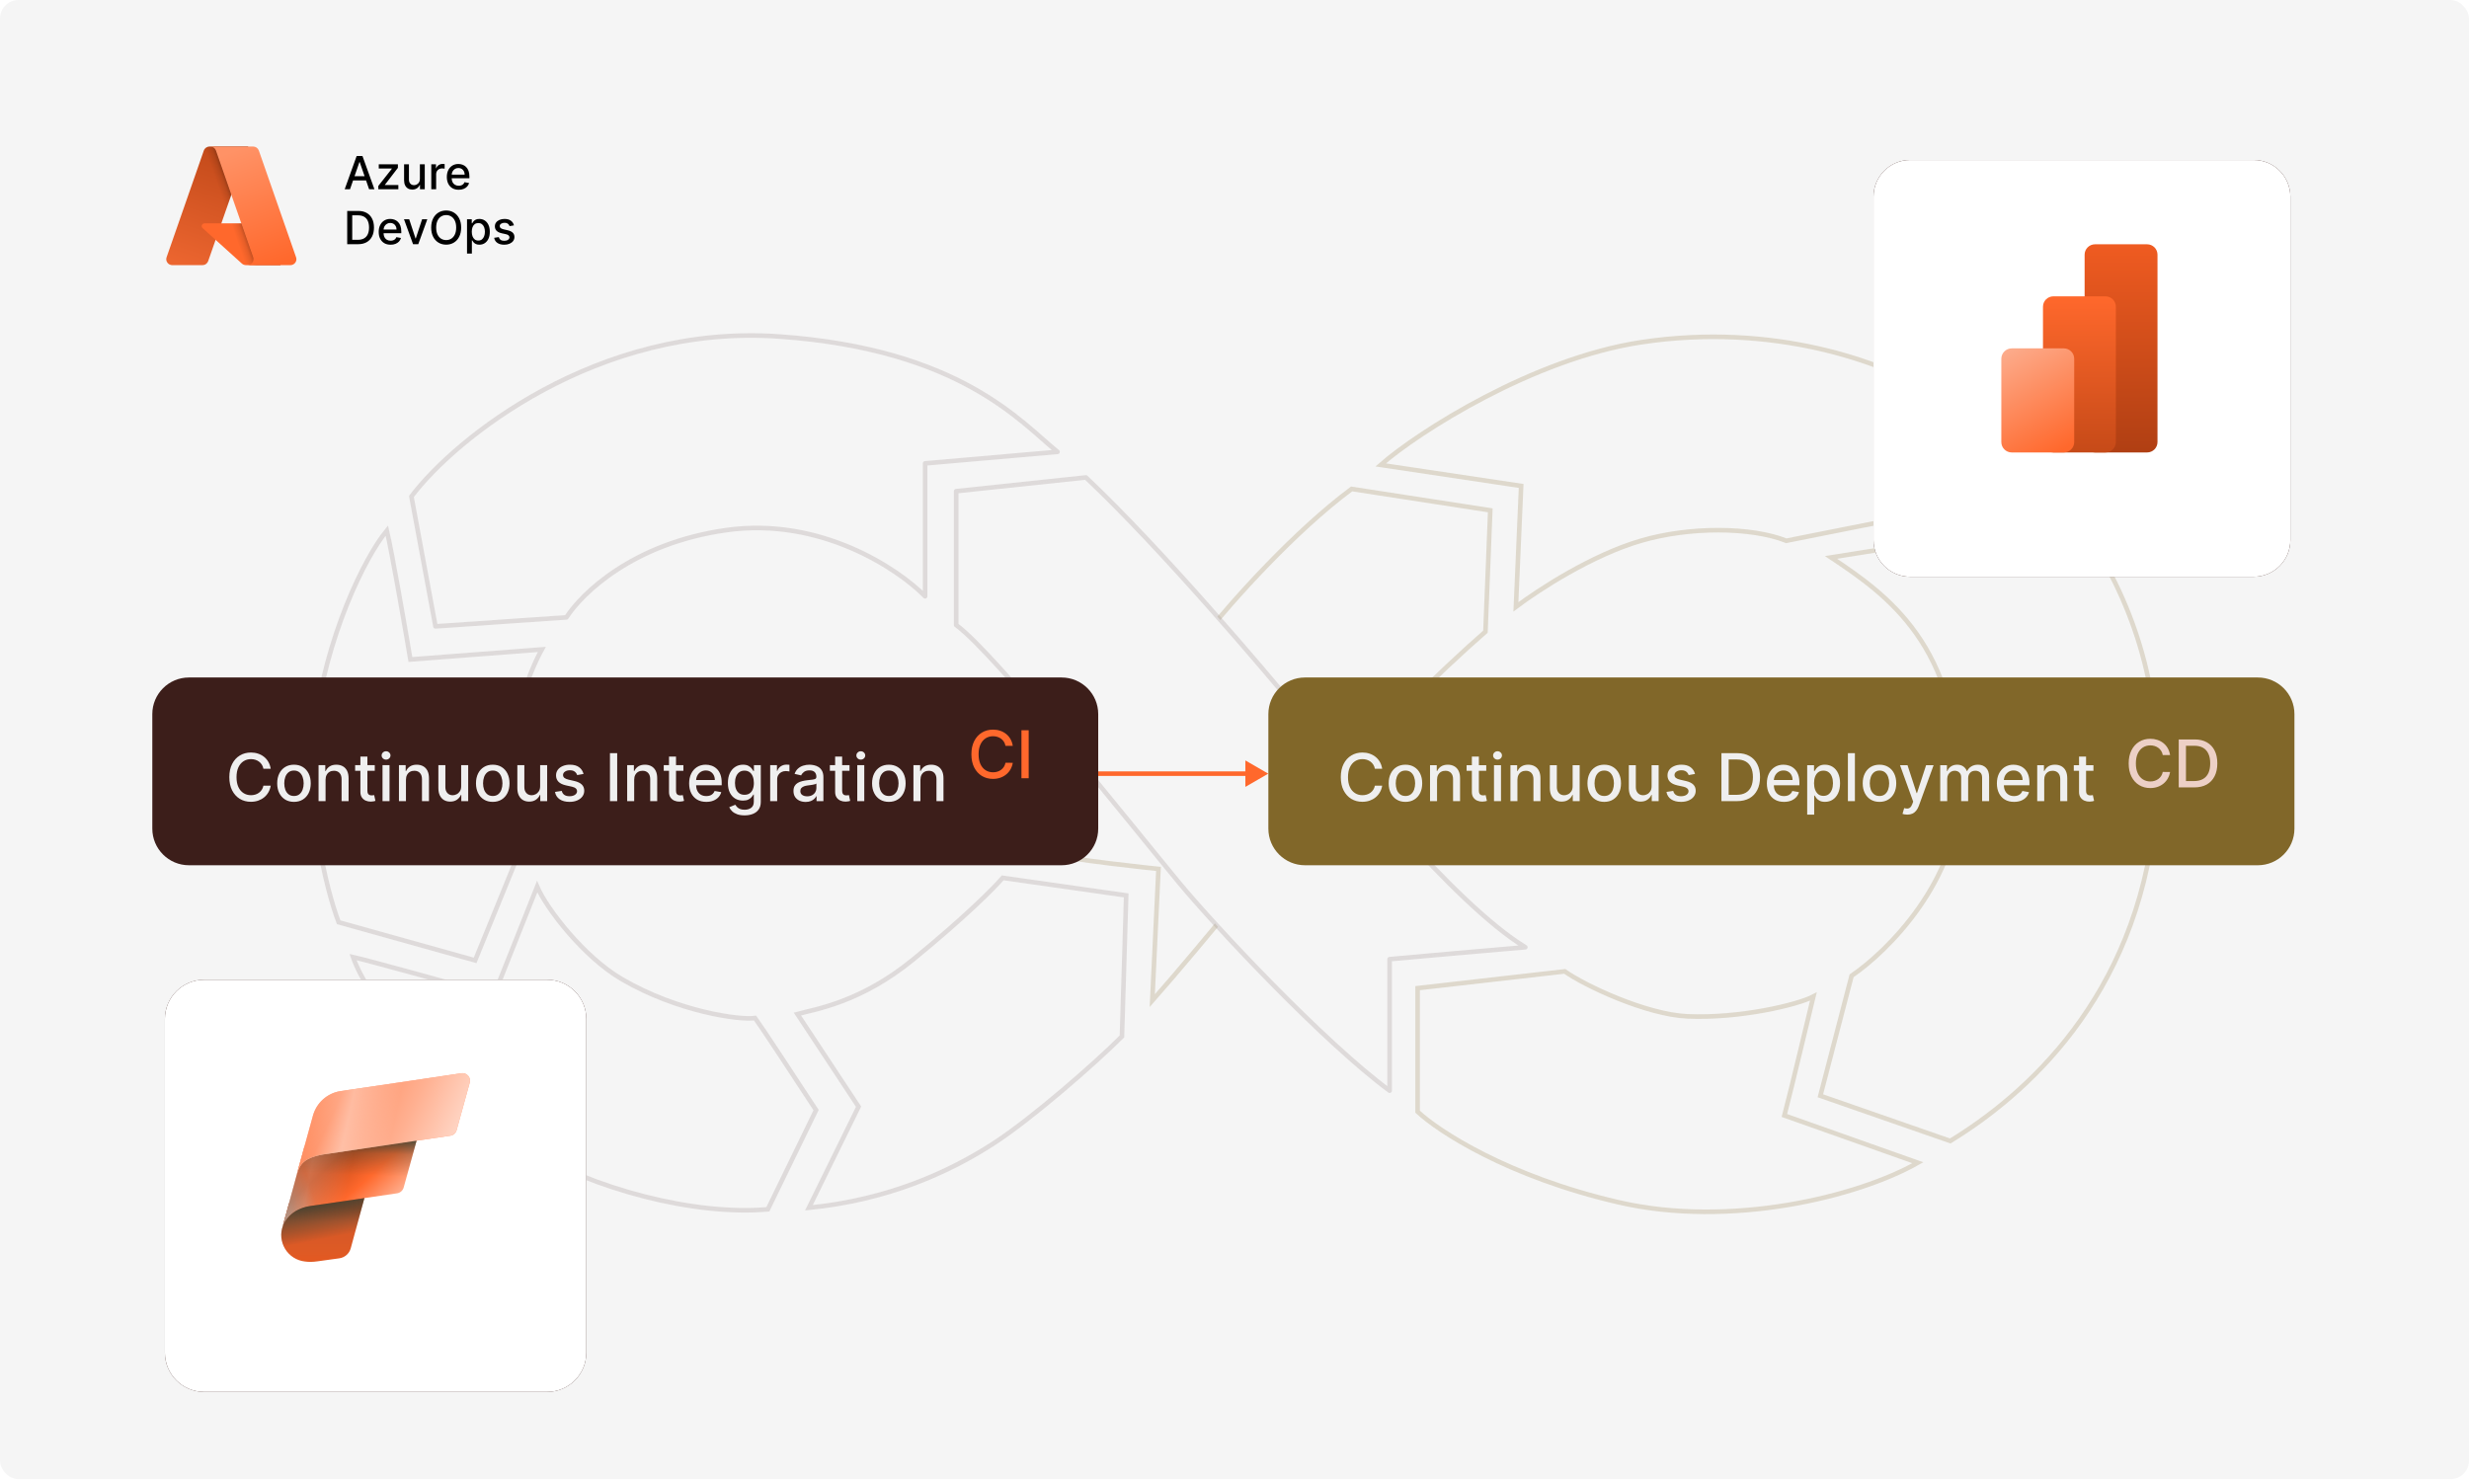 <svg width="539" height="324" viewBox="0 0 539 324" fill="none" xmlns="http://www.w3.org/2000/svg">
<rect width="539" height="323" rx="4.036" fill="#F5F5F5"/>
<g opacity="0.4">
<path d="M341.599 212.112L309.471 215.774V242.742C314.021 247.015 329.18 256.958 353.418 262.552C377.656 268.145 405.522 261.386 418.673 253.895L389.542 243.574C391.373 236.583 394.802 221.867 395.867 217.606C392.371 219.437 379.72 222.433 368.4 221.934C359.344 221.534 345.872 215.164 341.599 212.112Z" stroke="#816729" stroke-opacity="0.5"/>
<path d="M430.059 116.876L399.729 121.722C412.113 129.977 427.726 140.925 427.726 172.69C427.726 192.216 412.053 207.746 404.216 213.07L397.396 239.272L425.752 249.143C441.904 239.272 466.317 218.133 470.439 178.433C475.666 128.1 443.041 98.272 427.726 89.777L430.059 116.876Z" stroke="#816729" stroke-opacity="0.5"/>
<path d="M358.215 74.745C334.864 78.287 309.777 94.194 301.414 101.518L332.078 106.11L330.931 132.511C335.959 128.74 347.458 121.229 358.215 118.081C368.972 114.932 382.326 115.067 389.964 118.081L422.925 111.521C422.269 105.399 421.695 91.279 421.695 85.507C410.872 79.111 387.404 70.317 358.215 74.745Z" stroke="#816729" stroke-opacity="0.5"/>
<path d="M262.541 139.293C255.674 147.846 233.628 172.573 224.442 185.825C234.983 187.933 252.903 189.74 252.903 189.74L251.548 218.502C262.089 206.606 283.56 180.115 289.647 172.573C296.574 163.989 314.896 146.069 324.282 137.938L325.336 111.434L295.068 106.766C282.72 115.952 269.408 130.739 262.541 139.293Z" stroke="#816729" stroke-opacity="0.5"/>
<path d="M199.328 209.532C187.801 218.944 177.913 220.372 174.08 221.429L187.431 241.654C185.36 245.884 180.293 256.221 176.591 263.729C193.908 262.011 207.323 255.909 217.041 249.585C225.368 244.165 239.028 232.224 244.932 226.32L245.858 195.52L218.891 191.687C217.173 193.714 210.854 200.12 199.328 209.532Z" stroke="#331613" stroke-opacity="0.3"/>
<path d="M135.754 213.81C127.484 208.987 119.361 198.495 117.263 193.612L107.82 217.34C98.862 214.838 80.17 209.665 77.071 208.987C79.91 217.34 95.026 238.781 114.825 250.767C129.455 259.624 151.476 265.468 167.624 264.069L178.156 242.399C174.282 236.467 166.195 224.143 164.839 222.303C161.45 222.788 147.96 220.931 135.754 213.81Z" stroke="#331613" stroke-opacity="0.3"/>
<path d="M68.677 159.116C66.71 175.477 71.159 194.087 73.934 201.387L103.721 209.71L113.687 185.289C111.277 178.28 111.496 170.395 111.496 164.701C111.496 159.006 115.001 147.726 118.286 141.813L89.594 144.003C88.353 136.629 85.586 120.677 84.447 115.858C79.628 121.662 71.087 139.075 68.677 159.116Z" stroke="#331613" stroke-opacity="0.3"/>
<path d="M158.587 115.749C179.088 112.858 196.04 124.181 201.954 130.205V101.184L230.865 98.665C222.87 92.204 209.685 76.281 170.085 73.477C130.486 70.674 99.377 95.708 89.813 108.412L95.07 136.775L123.652 134.804C127.011 129.62 138.086 118.64 158.587 115.749Z" stroke="#331613" stroke-opacity="0.3" stroke-linecap="round" stroke-linejoin="round"/>
<path d="M257.292 192.611C265.227 202.217 289.007 227.589 303.363 238.16V209.447C309.585 208.882 324.219 207.568 332.99 206.837C317.328 197.31 292.531 166.378 283.395 155.284C276.086 146.409 253.638 119.915 237.063 104.254L208.741 107.255V136.49C217.225 142.625 247.373 180.604 257.292 192.611Z" fill="#F5F5F5" stroke="#331613" stroke-opacity="0.3" stroke-linecap="round" stroke-linejoin="round"/>
</g>
<path d="M76.411 41.325H75.248L77.862 34.063H79.128L81.741 41.325H80.578L78.525 35.382H78.468L76.411 41.325ZM76.606 38.481H80.379V39.403H76.606V38.481ZM82.591 41.325V40.598L85.542 36.85V36.8H82.687V35.878H86.864V36.651L84.027 40.353V40.403H86.963V41.325H82.591ZM91.665 39.066V35.878H92.728V41.325H91.686V40.382H91.629C91.504 40.672 91.303 40.915 91.026 41.109C90.752 41.3 90.411 41.396 90.002 41.396C89.652 41.396 89.342 41.319 89.073 41.165C88.805 41.009 88.595 40.779 88.441 40.474C88.29 40.169 88.214 39.792 88.214 39.343V35.878H89.275V39.215C89.275 39.586 89.377 39.882 89.583 40.102C89.789 40.321 90.056 40.431 90.385 40.431C90.583 40.431 90.781 40.382 90.977 40.282C91.175 40.183 91.34 40.033 91.47 39.832C91.602 39.631 91.667 39.376 91.665 39.066ZM94.153 41.325V35.878H95.178V36.743H95.235C95.334 36.45 95.509 36.22 95.76 36.052C96.013 35.882 96.299 35.797 96.618 35.797C96.684 35.797 96.762 35.799 96.852 35.804C96.944 35.809 97.016 35.814 97.068 35.822V36.836C97.025 36.824 96.95 36.811 96.841 36.797C96.732 36.78 96.624 36.772 96.515 36.772C96.264 36.772 96.041 36.825 95.845 36.931C95.651 37.035 95.497 37.181 95.384 37.367C95.27 37.552 95.213 37.762 95.213 37.999V41.325H94.153ZM100.138 41.435C99.601 41.435 99.139 41.32 98.751 41.091C98.366 40.859 98.068 40.534 97.858 40.116C97.65 39.695 97.546 39.202 97.546 38.637C97.546 38.079 97.65 37.587 97.858 37.162C98.068 36.736 98.362 36.404 98.737 36.165C99.116 35.927 99.558 35.807 100.064 35.807C100.371 35.807 100.669 35.858 100.957 35.96C101.246 36.061 101.504 36.221 101.734 36.438C101.963 36.656 102.144 36.938 102.276 37.286C102.409 37.631 102.475 38.051 102.475 38.545V38.921H98.145V38.126H101.436C101.436 37.847 101.379 37.6 101.266 37.385C101.152 37.168 100.993 36.996 100.787 36.871C100.584 36.746 100.345 36.683 100.071 36.683C99.773 36.683 99.513 36.756 99.29 36.903C99.071 37.047 98.9 37.236 98.78 37.47C98.662 37.702 98.603 37.954 98.603 38.226V38.846C98.603 39.21 98.666 39.52 98.794 39.775C98.924 40.031 99.105 40.226 99.337 40.36C99.568 40.493 99.839 40.559 100.149 40.559C100.35 40.559 100.533 40.531 100.698 40.474C100.864 40.415 101.007 40.327 101.127 40.212C101.248 40.096 101.34 39.953 101.404 39.782L102.408 39.963C102.327 40.259 102.183 40.518 101.975 40.74C101.769 40.96 101.51 41.131 101.198 41.254C100.889 41.375 100.535 41.435 100.138 41.435ZM78.149 53.325H75.798V46.063H78.223C78.935 46.063 79.546 46.208 80.057 46.499C80.567 46.787 80.959 47.202 81.23 47.743C81.505 48.282 81.642 48.929 81.642 49.683C81.642 50.44 81.504 51.09 81.227 51.633C80.953 52.177 80.555 52.596 80.035 52.889C79.515 53.18 78.886 53.325 78.149 53.325ZM76.894 52.367H78.089C78.642 52.367 79.102 52.264 79.468 52.056C79.835 51.845 80.109 51.541 80.291 51.144C80.473 50.745 80.564 50.258 80.564 49.683C80.564 49.113 80.473 48.63 80.291 48.233C80.111 47.836 79.843 47.534 79.486 47.329C79.129 47.123 78.686 47.02 78.156 47.02H76.894V52.367ZM85.267 53.435C84.73 53.435 84.268 53.32 83.88 53.091C83.495 52.859 83.197 52.534 82.987 52.116C82.779 51.695 82.675 51.202 82.675 50.637C82.675 50.079 82.779 49.587 82.987 49.162C83.197 48.736 83.49 48.404 83.866 48.165C84.244 47.927 84.686 47.807 85.192 47.807C85.5 47.807 85.797 47.858 86.086 47.96C86.374 48.061 86.633 48.221 86.862 48.438C87.092 48.656 87.273 48.938 87.405 49.286C87.537 49.631 87.604 50.051 87.604 50.545V50.921H83.274V50.126H86.565C86.565 49.847 86.508 49.6 86.394 49.385C86.281 49.168 86.121 48.996 85.916 48.871C85.712 48.746 85.474 48.683 85.199 48.683C84.901 48.683 84.641 48.756 84.419 48.903C84.199 49.047 84.029 49.236 83.909 49.47C83.79 49.702 83.731 49.954 83.731 50.226V50.846C83.731 51.21 83.795 51.52 83.923 51.775C84.053 52.031 84.234 52.226 84.465 52.36C84.697 52.493 84.968 52.559 85.277 52.559C85.478 52.559 85.662 52.531 85.827 52.474C85.993 52.415 86.135 52.327 86.256 52.212C86.377 52.096 86.469 51.953 86.533 51.782L87.536 51.963C87.456 52.259 87.312 52.518 87.104 52.74C86.898 52.96 86.639 53.131 86.327 53.254C86.017 53.375 85.664 53.435 85.267 53.435ZM93.284 47.878L91.308 53.325H90.174L88.195 47.878H89.333L90.713 52.07H90.769L92.145 47.878H93.284ZM100.673 49.694C100.673 50.469 100.532 51.136 100.248 51.694C99.964 52.249 99.575 52.677 99.081 52.977C98.59 53.275 98.031 53.424 97.404 53.424C96.775 53.424 96.214 53.275 95.72 52.977C95.228 52.677 94.84 52.248 94.556 51.69C94.273 51.132 94.131 50.467 94.131 49.694C94.131 48.918 94.273 48.253 94.556 47.697C94.84 47.139 95.228 46.712 95.72 46.414C96.214 46.113 96.775 45.963 97.404 45.963C98.031 45.963 98.59 46.113 99.081 46.414C99.575 46.712 99.964 47.139 100.248 47.697C100.532 48.253 100.673 48.918 100.673 49.694ZM99.588 49.694C99.588 49.103 99.493 48.605 99.301 48.201C99.112 47.794 98.852 47.487 98.521 47.279C98.192 47.069 97.82 46.963 97.404 46.963C96.986 46.963 96.612 47.069 96.284 47.279C95.955 47.487 95.695 47.794 95.503 48.201C95.314 48.605 95.22 49.103 95.22 49.694C95.22 50.285 95.314 50.784 95.503 51.19C95.695 51.594 95.955 51.902 96.284 52.112C96.612 52.32 96.986 52.424 97.404 52.424C97.82 52.424 98.192 52.32 98.521 52.112C98.852 51.902 99.112 51.594 99.301 51.19C99.493 50.784 99.588 50.285 99.588 49.694ZM101.954 55.367V47.878H102.99V48.761H103.079C103.14 48.648 103.229 48.517 103.345 48.368C103.46 48.219 103.621 48.089 103.827 47.977C104.032 47.864 104.304 47.807 104.642 47.807C105.082 47.807 105.475 47.918 105.82 48.141C106.165 48.363 106.436 48.683 106.632 49.102C106.83 49.52 106.93 50.024 106.93 50.612C106.93 51.201 106.832 51.706 106.635 52.126C106.439 52.545 106.17 52.867 105.827 53.094C105.484 53.319 105.093 53.431 104.653 53.431C104.322 53.431 104.051 53.376 103.841 53.265C103.633 53.154 103.47 53.023 103.352 52.875C103.233 52.726 103.142 52.593 103.079 52.477H103.015V55.367H101.954ZM102.993 50.602C102.993 50.985 103.049 51.32 103.16 51.609C103.271 51.897 103.432 52.123 103.642 52.286C103.853 52.447 104.111 52.527 104.415 52.527C104.732 52.527 104.997 52.443 105.21 52.275C105.423 52.105 105.583 51.875 105.692 51.584C105.803 51.293 105.859 50.966 105.859 50.602C105.859 50.242 105.804 49.919 105.696 49.633C105.589 49.347 105.428 49.122 105.213 48.956C105.001 48.791 104.735 48.708 104.415 48.708C104.108 48.708 103.848 48.787 103.635 48.946C103.425 49.104 103.265 49.325 103.157 49.609C103.048 49.892 102.993 50.223 102.993 50.602ZM112.199 49.208L111.238 49.378C111.198 49.255 111.134 49.138 111.047 49.027C110.961 48.916 110.846 48.825 110.699 48.754C110.553 48.683 110.369 48.648 110.149 48.648C109.849 48.648 109.599 48.715 109.398 48.85C109.197 48.982 109.096 49.154 109.096 49.364C109.096 49.546 109.164 49.693 109.298 49.804C109.433 49.915 109.651 50.006 109.951 50.077L110.816 50.275C111.317 50.391 111.691 50.57 111.937 50.811C112.183 51.052 112.305 51.365 112.305 51.751C112.305 52.077 112.211 52.367 112.022 52.623C111.835 52.876 111.574 53.074 111.238 53.219C110.905 53.363 110.518 53.435 110.079 53.435C109.469 53.435 108.971 53.305 108.586 53.045C108.2 52.782 107.964 52.41 107.876 51.928L108.901 51.772C108.965 52.039 109.096 52.241 109.295 52.378C109.493 52.513 109.752 52.58 110.071 52.58C110.419 52.58 110.697 52.508 110.905 52.364C111.113 52.217 111.217 52.039 111.217 51.828C111.217 51.658 111.153 51.515 111.025 51.399C110.9 51.284 110.707 51.196 110.447 51.137L109.525 50.935C109.017 50.819 108.641 50.635 108.398 50.382C108.157 50.129 108.036 49.808 108.036 49.421C108.036 49.099 108.126 48.818 108.305 48.577C108.485 48.336 108.733 48.148 109.05 48.013C109.367 47.876 109.73 47.807 110.139 47.807C110.727 47.807 111.191 47.935 111.529 48.19C111.867 48.443 112.09 48.782 112.199 49.208Z" fill="black"/>
<g filter="url(#filter0_d_3348_8679)">
<path d="M417 30.937C412.582 30.937 409 34.519 409 38.937L409 76.437L409 113.937C409 118.355 412.582 121.937 417 121.937L492 121.937C496.418 121.937 500 118.355 500 113.937L500 38.937C500 34.519 496.418 30.937 492 30.937L417 30.937Z" fill="#3C1E1A"/>
<path d="M417 30.937C412.582 30.937 409 34.519 409 38.937L409 76.437L409 113.937C409 118.355 412.582 121.937 417 121.937L492 121.937C496.418 121.937 500 118.355 500 113.937L500 38.937C500 34.519 496.418 30.937 492 30.937L417 30.937Z" fill="white"/>
</g>
<g filter="url(#filter1_d_3348_8679)">
<path d="M44.565 209.937C39.835 209.937 36 213.771 36 218.502L36 254.937L36 291.372C36 296.102 39.835 299.937 44.565 299.937L119.435 299.937C124.165 299.937 128 296.102 128 291.372L128 218.502C128 213.771 124.165 209.937 119.435 209.937L44.565 209.937Z" fill="#3C1E1A"/>
<path d="M44.565 209.937C39.835 209.937 36 213.771 36 218.502L36 254.937L36 291.372C36 296.102 39.835 299.937 44.565 299.937L119.435 299.937C124.165 299.937 128 296.102 128 291.372L128 218.502C128 213.771 124.165 209.937 119.435 209.937L44.565 209.937Z" fill="white"/>
</g>
<path d="M492.893 147.937C497.311 147.937 500.893 151.519 500.893 155.937L500.893 168.437L500.893 180.937C500.893 185.355 497.311 188.937 492.893 188.937L284.893 188.937C280.474 188.937 276.893 185.355 276.893 180.937L276.893 155.937C276.893 151.519 280.474 147.937 284.893 147.937L492.893 147.937Z" fill="#816729"/>
<path d="M301.741 167.87H300.146C300.085 167.529 299.97 167.229 299.803 166.97C299.636 166.711 299.432 166.491 299.19 166.31C298.948 166.13 298.677 165.993 298.377 165.901C298.08 165.809 297.765 165.763 297.431 165.763C296.827 165.763 296.287 165.915 295.81 166.218C295.336 166.522 294.961 166.967 294.685 167.553C294.412 168.139 294.276 168.855 294.276 169.701C294.276 170.553 294.412 171.272 294.685 171.859C294.961 172.445 295.337 172.888 295.815 173.188C296.292 173.488 296.829 173.638 297.426 173.638C297.756 173.638 298.07 173.594 298.366 173.505C298.666 173.413 298.937 173.279 299.18 173.101C299.422 172.924 299.626 172.708 299.793 172.452C299.964 172.193 300.081 171.896 300.146 171.562L301.741 171.567C301.656 172.082 301.491 172.556 301.245 172.989C301.003 173.418 300.691 173.79 300.31 174.104C299.931 174.414 299.498 174.654 299.011 174.825C298.523 174.995 297.991 175.08 297.415 175.08C296.508 175.08 295.701 174.866 294.991 174.436C294.282 174.003 293.723 173.384 293.314 172.58C292.908 171.775 292.706 170.816 292.706 169.701C292.706 168.583 292.91 167.623 293.319 166.822C293.728 166.017 294.287 165.4 294.997 164.971C295.706 164.538 296.512 164.321 297.415 164.321C297.971 164.321 298.489 164.401 298.97 164.562C299.454 164.718 299.889 164.95 300.274 165.257C300.659 165.56 300.978 165.932 301.23 166.372C301.482 166.808 301.653 167.308 301.741 167.87ZM306.818 175.096C306.082 175.096 305.439 174.927 304.89 174.589C304.341 174.252 303.915 173.78 303.612 173.173C303.308 172.566 303.157 171.857 303.157 171.046C303.157 170.231 303.308 169.518 303.612 168.908C303.915 168.298 304.341 167.824 304.89 167.487C305.439 167.149 306.082 166.98 306.818 166.98C307.554 166.98 308.197 167.149 308.746 167.487C309.295 167.824 309.721 168.298 310.024 168.908C310.328 169.518 310.479 170.231 310.479 171.046C310.479 171.857 310.328 172.566 310.024 173.173C309.721 173.78 309.295 174.252 308.746 174.589C308.197 174.927 307.554 175.096 306.818 175.096ZM306.823 173.812C307.3 173.812 307.696 173.686 308.009 173.434C308.323 173.181 308.555 172.846 308.705 172.426C308.858 172.007 308.935 171.545 308.935 171.041C308.935 170.539 308.858 170.079 308.705 169.66C308.555 169.237 308.323 168.898 308.009 168.642C307.696 168.387 307.3 168.259 306.823 168.259C306.342 168.259 305.944 168.387 305.627 168.642C305.313 168.898 305.079 169.237 304.926 169.66C304.776 170.079 304.701 170.539 304.701 171.041C304.701 171.545 304.776 172.007 304.926 172.426C305.079 172.846 305.313 173.181 305.627 173.434C305.944 173.686 306.342 173.812 306.823 173.812ZM313.715 170.274V174.937H312.186V167.083H313.654V168.361H313.751C313.931 167.945 314.214 167.611 314.6 167.359C314.988 167.106 315.477 166.98 316.067 166.98C316.602 166.98 317.071 167.093 317.474 167.318C317.876 167.539 318.188 167.87 318.409 168.31C318.631 168.75 318.742 169.293 318.742 169.941V174.937H317.213V170.125C317.213 169.556 317.064 169.111 316.768 168.791C316.471 168.467 316.064 168.305 315.546 168.305C315.191 168.305 314.876 168.381 314.6 168.535C314.327 168.688 314.11 168.913 313.95 169.21C313.793 169.503 313.715 169.858 313.715 170.274ZM324.459 167.083V168.31H320.168V167.083H324.459ZM321.319 165.201H322.848V172.631C322.848 172.927 322.892 173.151 322.981 173.301C323.07 173.447 323.184 173.548 323.324 173.602C323.467 173.654 323.622 173.679 323.789 173.679C323.912 173.679 324.019 173.671 324.111 173.654C324.203 173.637 324.275 173.623 324.326 173.613L324.602 174.876C324.513 174.91 324.387 174.944 324.224 174.978C324.06 175.016 323.855 175.036 323.61 175.039C323.208 175.046 322.833 174.975 322.485 174.825C322.137 174.675 321.856 174.443 321.641 174.129C321.426 173.816 321.319 173.422 321.319 172.948V165.201ZM326.15 174.937V167.083H327.679V174.937H326.15ZM326.922 165.871C326.656 165.871 326.428 165.782 326.237 165.605C326.049 165.424 325.956 165.209 325.956 164.96C325.956 164.708 326.049 164.493 326.237 164.316C326.428 164.135 326.656 164.045 326.922 164.045C327.188 164.045 327.415 164.135 327.602 164.316C327.793 164.493 327.889 164.708 327.889 164.96C327.889 165.209 327.793 165.424 327.602 165.605C327.415 165.782 327.188 165.871 326.922 165.871ZM331.265 170.274V174.937H329.736V167.083H331.204V168.361H331.301C331.481 167.945 331.764 167.611 332.15 167.359C332.538 167.106 333.027 166.98 333.617 166.98C334.152 166.98 334.621 167.093 335.023 167.318C335.426 167.539 335.738 167.87 335.959 168.31C336.181 168.75 336.292 169.293 336.292 169.941V174.937H334.763V170.125C334.763 169.556 334.614 169.111 334.318 168.791C334.021 168.467 333.614 168.305 333.096 168.305C332.741 168.305 332.426 168.381 332.15 168.535C331.877 168.688 331.66 168.913 331.5 169.21C331.343 169.503 331.265 169.858 331.265 170.274ZM343.318 171.68V167.083H344.852V174.937H343.348V173.577H343.267C343.086 173.996 342.796 174.346 342.397 174.625C342.002 174.901 341.509 175.039 340.92 175.039C340.415 175.039 339.968 174.929 339.58 174.707C339.195 174.482 338.891 174.15 338.67 173.71C338.451 173.27 338.342 172.726 338.342 172.079V167.083H339.871V171.895C339.871 172.43 340.02 172.856 340.316 173.173C340.613 173.49 340.998 173.648 341.472 173.648C341.758 173.648 342.043 173.577 342.326 173.434C342.612 173.291 342.849 173.074 343.037 172.784C343.227 172.495 343.321 172.126 343.318 171.68ZM350.215 175.096C349.478 175.096 348.836 174.927 348.287 174.589C347.738 174.252 347.312 173.78 347.009 173.173C346.705 172.566 346.553 171.857 346.553 171.046C346.553 170.231 346.705 169.518 347.009 168.908C347.312 168.298 347.738 167.824 348.287 167.487C348.836 167.149 349.478 166.98 350.215 166.98C350.951 166.98 351.594 167.149 352.143 167.487C352.692 167.824 353.118 168.298 353.421 168.908C353.724 169.518 353.876 170.231 353.876 171.046C353.876 171.857 353.724 172.566 353.421 173.173C353.118 173.78 352.692 174.252 352.143 174.589C351.594 174.927 350.951 175.096 350.215 175.096ZM350.22 173.812C350.697 173.812 351.093 173.686 351.406 173.434C351.72 173.181 351.952 172.846 352.102 172.426C352.255 172.007 352.332 171.545 352.332 171.041C352.332 170.539 352.255 170.079 352.102 169.66C351.952 169.237 351.72 168.898 351.406 168.642C351.093 168.387 350.697 168.259 350.22 168.259C349.739 168.259 349.34 168.387 349.023 168.642C348.71 168.898 348.476 169.237 348.323 169.66C348.173 170.079 348.098 170.539 348.098 171.041C348.098 171.545 348.173 172.007 348.323 172.426C348.476 172.846 348.71 173.181 349.023 173.434C349.34 173.686 349.739 173.812 350.22 173.812ZM360.558 171.68V167.083H362.092V174.937H360.589V173.577H360.507C360.327 173.996 360.037 174.346 359.638 174.625C359.242 174.901 358.75 175.039 358.16 175.039C357.656 175.039 357.209 174.929 356.82 174.707C356.435 174.482 356.132 174.15 355.91 173.71C355.692 173.27 355.583 172.726 355.583 172.079V167.083H357.112V171.895C357.112 172.43 357.26 172.856 357.557 173.173C357.853 173.49 358.239 173.648 358.712 173.648C358.999 173.648 359.283 173.577 359.566 173.434C359.853 173.291 360.09 173.074 360.277 172.784C360.468 172.495 360.562 172.126 360.558 171.68ZM370.033 169L368.647 169.246C368.589 169.068 368.497 168.9 368.371 168.739C368.248 168.579 368.081 168.448 367.87 168.346C367.658 168.243 367.394 168.192 367.077 168.192C366.644 168.192 366.283 168.289 365.993 168.484C365.703 168.675 365.558 168.922 365.558 169.225C365.558 169.488 365.655 169.699 365.85 169.859C366.044 170.02 366.358 170.151 366.791 170.253L368.038 170.539C368.761 170.706 369.3 170.964 369.654 171.312C370.009 171.659 370.186 172.111 370.186 172.667C370.186 173.137 370.05 173.556 369.777 173.925C369.508 174.289 369.131 174.576 368.647 174.784C368.166 174.992 367.609 175.096 366.975 175.096C366.095 175.096 365.378 174.908 364.822 174.533C364.266 174.155 363.925 173.618 363.799 172.922L365.277 172.697C365.369 173.083 365.558 173.374 365.845 173.572C366.131 173.766 366.504 173.863 366.964 173.863C367.466 173.863 367.866 173.759 368.166 173.551C368.466 173.34 368.616 173.083 368.616 172.779C368.616 172.534 368.524 172.327 368.34 172.16C368.159 171.993 367.882 171.867 367.507 171.782L366.177 171.491C365.444 171.324 364.902 171.058 364.551 170.693C364.203 170.328 364.029 169.866 364.029 169.307C364.029 168.843 364.159 168.438 364.418 168.09C364.677 167.742 365.035 167.471 365.492 167.277C365.949 167.079 366.472 166.98 367.062 166.98C367.911 166.98 368.579 167.164 369.066 167.533C369.554 167.897 369.876 168.387 370.033 169ZM379.191 174.937H375.801V164.464H379.299C380.325 164.464 381.206 164.674 381.942 165.093C382.679 165.509 383.243 166.108 383.635 166.888C384.03 167.666 384.228 168.598 384.228 169.685C384.228 170.776 384.029 171.714 383.63 172.498C383.234 173.282 382.662 173.885 381.912 174.308C381.162 174.727 380.255 174.937 379.191 174.937ZM377.381 173.556H379.104C379.902 173.556 380.565 173.406 381.093 173.106C381.622 172.803 382.017 172.365 382.28 171.792C382.542 171.216 382.674 170.514 382.674 169.685C382.674 168.864 382.542 168.167 382.28 167.594C382.021 167.021 381.634 166.587 381.119 166.29C380.604 165.993 379.965 165.845 379.201 165.845H377.381V173.556ZM389.456 175.096C388.682 175.096 388.015 174.93 387.456 174.6C386.9 174.266 386.471 173.797 386.167 173.193C385.867 172.587 385.717 171.876 385.717 171.061C385.717 170.256 385.867 169.547 386.167 168.934C386.471 168.32 386.894 167.841 387.436 167.497C387.981 167.152 388.619 166.98 389.348 166.98C389.791 166.98 390.221 167.054 390.637 167.2C391.053 167.347 391.426 167.577 391.757 167.891C392.087 168.204 392.348 168.612 392.539 169.113C392.73 169.61 392.825 170.216 392.825 170.928V171.47H386.582V170.325H391.327C391.327 169.922 391.245 169.566 391.082 169.256C390.918 168.942 390.688 168.695 390.391 168.514C390.098 168.334 389.754 168.243 389.358 168.243C388.929 168.243 388.554 168.349 388.233 168.56C387.916 168.768 387.671 169.041 387.497 169.379C387.327 169.713 387.241 170.076 387.241 170.468V171.363C387.241 171.888 387.333 172.334 387.517 172.702C387.705 173.071 387.966 173.352 388.3 173.546C388.634 173.737 389.024 173.833 389.471 173.833C389.761 173.833 390.025 173.792 390.263 173.71C390.502 173.625 390.708 173.498 390.882 173.331C391.056 173.164 391.189 172.958 391.281 172.713L392.728 172.973C392.612 173.4 392.404 173.773 392.104 174.093C391.808 174.41 391.435 174.658 390.985 174.835C390.538 175.009 390.028 175.096 389.456 175.096ZM394.522 177.883V167.083H396.015V168.356H396.143C396.232 168.192 396.359 168.003 396.526 167.788C396.693 167.574 396.925 167.386 397.222 167.226C397.518 167.062 397.91 166.98 398.398 166.98C399.032 166.98 399.598 167.141 400.096 167.461C400.593 167.781 400.984 168.243 401.267 168.847C401.553 169.45 401.696 170.176 401.696 171.025C401.696 171.874 401.555 172.602 401.272 173.209C400.989 173.812 400.6 174.277 400.106 174.605C399.612 174.929 399.047 175.091 398.413 175.091C397.936 175.091 397.546 175.01 397.242 174.85C396.942 174.69 396.707 174.502 396.537 174.288C396.366 174.073 396.235 173.882 396.143 173.715H396.051V177.883H394.522ZM396.02 171.01C396.02 171.562 396.1 172.046 396.26 172.462C396.421 172.878 396.653 173.204 396.956 173.439C397.259 173.671 397.631 173.787 398.071 173.787C398.528 173.787 398.909 173.666 399.216 173.423C399.523 173.178 399.755 172.846 399.912 172.426C400.072 172.007 400.152 171.535 400.152 171.01C400.152 170.492 400.074 170.026 399.917 169.614C399.763 169.201 399.532 168.876 399.221 168.637C398.914 168.399 398.531 168.279 398.071 168.279C397.628 168.279 397.253 168.393 396.946 168.622C396.642 168.85 396.412 169.169 396.255 169.578C396.099 169.987 396.02 170.464 396.02 171.01ZM404.938 164.464V174.937H403.409V164.464H404.938ZM410.304 175.096C409.567 175.096 408.925 174.927 408.376 174.589C407.827 174.252 407.401 173.78 407.098 173.173C406.794 172.566 406.642 171.857 406.642 171.046C406.642 170.231 406.794 169.518 407.098 168.908C407.401 168.298 407.827 167.824 408.376 167.487C408.925 167.149 409.567 166.98 410.304 166.98C411.04 166.98 411.683 167.149 412.232 167.487C412.78 167.824 413.207 168.298 413.51 168.908C413.813 169.518 413.965 170.231 413.965 171.046C413.965 171.857 413.813 172.566 413.51 173.173C413.207 173.78 412.78 174.252 412.232 174.589C411.683 174.927 411.04 175.096 410.304 175.096ZM410.309 173.812C410.786 173.812 411.182 173.686 411.495 173.434C411.809 173.181 412.041 172.846 412.191 172.426C412.344 172.007 412.421 171.545 412.421 171.041C412.421 170.539 412.344 170.079 412.191 169.66C412.041 169.237 411.809 168.898 411.495 168.642C411.182 168.387 410.786 168.259 410.309 168.259C409.828 168.259 409.429 168.387 409.112 168.642C408.799 168.898 408.565 169.237 408.412 169.66C408.262 170.079 408.187 170.539 408.187 171.041C408.187 171.545 408.262 172.007 408.412 172.426C408.565 172.846 408.799 173.181 409.112 173.434C409.429 173.686 409.828 173.812 410.309 173.812ZM416.371 177.883C416.143 177.883 415.935 177.864 415.747 177.826C415.56 177.792 415.42 177.755 415.328 177.714L415.696 176.461C415.976 176.536 416.225 176.568 416.443 176.558C416.661 176.548 416.854 176.466 417.021 176.313C417.191 176.159 417.341 175.909 417.471 175.561L417.66 175.039L414.786 167.083H416.422L418.411 173.178H418.493L420.482 167.083H422.124L418.887 175.985C418.737 176.395 418.546 176.741 418.314 177.023C418.082 177.31 417.806 177.525 417.486 177.668C417.165 177.811 416.794 177.883 416.371 177.883ZM423.561 174.937V167.083H425.029V168.361H425.126C425.289 167.928 425.557 167.591 425.929 167.349C426.3 167.103 426.745 166.98 427.263 166.98C427.788 166.98 428.228 167.103 428.582 167.349C428.94 167.594 429.205 167.931 429.375 168.361H429.457C429.644 167.942 429.943 167.608 430.352 167.359C430.761 167.106 431.248 166.98 431.814 166.98C432.527 166.98 433.108 167.204 433.558 167.65C434.011 168.097 434.238 168.77 434.238 169.67V174.937H432.709V169.813C432.709 169.281 432.564 168.896 432.275 168.658C431.985 168.419 431.639 168.3 431.236 168.3C430.739 168.3 430.352 168.453 430.076 168.76C429.8 169.063 429.661 169.454 429.661 169.931V174.937H428.138V169.716C428.138 169.29 428.005 168.947 427.739 168.688C427.473 168.429 427.127 168.3 426.701 168.3C426.411 168.3 426.143 168.376 425.898 168.53C425.656 168.68 425.46 168.889 425.31 169.159C425.163 169.428 425.09 169.74 425.09 170.095V174.937H423.561ZM439.673 175.096C438.899 175.096 438.232 174.93 437.673 174.6C437.118 174.266 436.688 173.797 436.385 173.193C436.085 172.587 435.935 171.876 435.935 171.061C435.935 170.256 436.085 169.547 436.385 168.934C436.688 168.32 437.111 167.841 437.653 167.497C438.198 167.152 438.836 166.98 439.565 166.98C440.008 166.98 440.438 167.054 440.854 167.2C441.27 167.347 441.643 167.577 441.974 167.891C442.304 168.204 442.565 168.612 442.756 169.113C442.947 169.61 443.043 170.216 443.043 170.928V171.47H436.799V170.325H441.544C441.544 169.922 441.462 169.566 441.299 169.256C441.135 168.942 440.905 168.695 440.608 168.514C440.315 168.334 439.971 168.243 439.576 168.243C439.146 168.243 438.771 168.349 438.451 168.56C438.133 168.768 437.888 169.041 437.714 169.379C437.544 169.713 437.458 170.076 437.458 170.468V171.363C437.458 171.888 437.551 172.334 437.735 172.702C437.922 173.071 438.183 173.352 438.517 173.546C438.851 173.737 439.241 173.833 439.688 173.833C439.978 173.833 440.242 173.792 440.481 173.71C440.719 173.625 440.926 173.498 441.099 173.331C441.273 173.164 441.406 172.958 441.498 172.713L442.945 172.973C442.829 173.4 442.622 173.773 442.322 174.093C442.025 174.41 441.652 174.658 441.202 174.835C440.755 175.009 440.245 175.096 439.673 175.096ZM446.268 170.274V174.937H444.739V167.083H446.207V168.361H446.304C446.484 167.945 446.767 167.611 447.153 167.359C447.541 167.106 448.03 166.98 448.62 166.98C449.155 166.98 449.624 167.093 450.026 167.318C450.429 167.539 450.741 167.87 450.962 168.31C451.184 168.75 451.295 169.293 451.295 169.941V174.937H449.766V170.125C449.766 169.556 449.617 169.111 449.321 168.791C449.024 168.467 448.617 168.305 448.099 168.305C447.744 168.305 447.429 168.381 447.153 168.535C446.88 168.688 446.663 168.913 446.503 169.21C446.346 169.503 446.268 169.858 446.268 170.274ZM457.012 167.083V168.31H452.721V167.083H457.012ZM453.872 165.201H455.401V172.631C455.401 172.927 455.445 173.151 455.534 173.301C455.622 173.447 455.737 173.548 455.876 173.602C456.02 173.654 456.175 173.679 456.342 173.679C456.465 173.679 456.572 173.671 456.664 173.654C456.756 173.637 456.828 173.623 456.879 173.613L457.155 174.876C457.066 174.91 456.94 174.944 456.776 174.978C456.613 175.016 456.408 175.036 456.163 175.039C455.761 175.046 455.386 174.975 455.038 174.825C454.69 174.675 454.409 174.443 454.194 174.129C453.979 173.816 453.872 173.422 453.872 172.948V165.201Z" fill="#EFEFEF"/>
<path d="M473.741 164.87H472.146C472.085 164.529 471.97 164.229 471.803 163.97C471.636 163.711 471.432 163.491 471.19 163.31C470.948 163.13 470.677 162.993 470.377 162.901C470.08 162.809 469.765 162.763 469.431 162.763C468.827 162.763 468.287 162.915 467.81 163.218C467.336 163.522 466.961 163.966 466.685 164.553C466.412 165.139 466.276 165.855 466.276 166.701C466.276 167.553 466.412 168.272 466.685 168.858C466.961 169.445 467.337 169.888 467.815 170.188C468.292 170.488 468.829 170.638 469.426 170.638C469.756 170.638 470.07 170.594 470.366 170.505C470.666 170.413 470.937 170.278 471.18 170.101C471.422 169.924 471.626 169.707 471.793 169.452C471.964 169.193 472.081 168.896 472.146 168.562L473.741 168.567C473.656 169.082 473.491 169.556 473.245 169.989C473.003 170.418 472.691 170.79 472.31 171.103C471.931 171.414 471.498 171.654 471.011 171.824C470.523 171.995 469.991 172.08 469.415 172.08C468.508 172.08 467.701 171.865 466.991 171.436C466.282 171.003 465.723 170.384 465.314 169.58C464.908 168.775 464.706 167.815 464.706 166.701C464.706 165.582 464.91 164.623 465.319 163.822C465.728 163.017 466.287 162.4 466.997 161.97C467.706 161.537 468.512 161.321 469.415 161.321C469.971 161.321 470.489 161.401 470.97 161.561C471.454 161.718 471.889 161.95 472.274 162.257C472.659 162.56 472.978 162.932 473.23 163.372C473.482 163.808 473.653 164.307 473.741 164.87ZM479.023 171.937H475.632V161.464H479.13C480.156 161.464 481.037 161.674 481.774 162.093C482.51 162.509 483.074 163.107 483.466 163.888C483.862 164.665 484.059 165.598 484.059 166.685C484.059 167.776 483.86 168.714 483.461 169.498C483.066 170.282 482.493 170.885 481.743 171.308C480.993 171.727 480.086 171.937 479.023 171.937ZM477.212 170.556H478.936C479.733 170.556 480.396 170.406 480.925 170.106C481.453 169.803 481.849 169.365 482.111 168.792C482.374 168.216 482.505 167.514 482.505 166.685C482.505 165.864 482.374 165.166 482.111 164.594C481.852 164.021 481.465 163.586 480.95 163.29C480.436 162.993 479.796 162.845 479.033 162.845H477.212V170.556Z" fill="#EDD0C6"/>
<path d="M231.75 147.937C236.168 147.937 239.75 151.519 239.75 155.937L239.75 168.437L239.75 180.937C239.75 185.355 236.168 188.937 231.75 188.937L41.25 188.937C36.832 188.937 33.25 185.355 33.25 180.937L33.25 155.937C33.25 151.519 36.832 147.937 41.25 147.937L231.75 147.937Z" fill="#3C1E1A"/>
<path d="M59.099 167.87H57.503C57.442 167.529 57.328 167.229 57.161 166.97C56.994 166.711 56.789 166.491 56.547 166.31C56.305 166.13 56.034 165.993 55.734 165.901C55.438 165.809 55.122 165.763 54.788 165.763C54.185 165.763 53.644 165.915 53.167 166.218C52.693 166.522 52.318 166.967 52.042 167.553C51.769 168.139 51.633 168.855 51.633 169.701C51.633 170.553 51.769 171.272 52.042 171.859C52.318 172.445 52.695 172.888 53.172 173.188C53.649 173.488 54.186 173.638 54.783 173.638C55.114 173.638 55.427 173.594 55.724 173.505C56.024 173.413 56.295 173.278 56.537 173.101C56.779 172.924 56.983 172.707 57.151 172.452C57.321 172.193 57.439 171.896 57.503 171.562L59.099 171.567C59.014 172.082 58.848 172.556 58.603 172.989C58.361 173.418 58.049 173.79 57.667 174.103C57.289 174.414 56.856 174.654 56.368 174.825C55.881 174.995 55.349 175.08 54.773 175.08C53.866 175.08 53.058 174.865 52.349 174.436C51.64 174.003 51.081 173.384 50.672 172.58C50.266 171.775 50.063 170.815 50.063 169.701C50.063 168.582 50.268 167.623 50.677 166.822C51.086 166.017 51.645 165.4 52.354 164.971C53.063 164.538 53.869 164.321 54.773 164.321C55.328 164.321 55.847 164.401 56.327 164.561C56.811 164.718 57.246 164.95 57.631 165.257C58.017 165.56 58.335 165.932 58.587 166.372C58.84 166.808 59.01 167.307 59.099 167.87ZM64.175 175.096C63.439 175.096 62.796 174.927 62.248 174.589C61.699 174.252 61.273 173.78 60.969 173.173C60.666 172.566 60.514 171.857 60.514 171.046C60.514 170.231 60.666 169.518 60.969 168.908C61.273 168.298 61.699 167.824 62.248 167.486C62.796 167.149 63.439 166.98 64.175 166.98C64.912 166.98 65.554 167.149 66.103 167.486C66.652 167.824 67.078 168.298 67.382 168.908C67.685 169.518 67.837 170.231 67.837 171.046C67.837 171.857 67.685 172.566 67.382 173.173C67.078 173.78 66.652 174.252 66.103 174.589C65.554 174.927 64.912 175.096 64.175 175.096ZM64.18 173.812C64.658 173.812 65.053 173.686 65.367 173.434C65.68 173.181 65.912 172.846 66.062 172.426C66.216 172.007 66.293 171.545 66.293 171.04C66.293 170.539 66.216 170.079 66.062 169.66C65.912 169.237 65.68 168.898 65.367 168.642C65.053 168.386 64.658 168.259 64.18 168.259C63.7 168.259 63.301 168.386 62.984 168.642C62.67 168.898 62.437 169.237 62.283 169.66C62.133 170.079 62.058 170.539 62.058 171.04C62.058 171.545 62.133 172.007 62.283 172.426C62.437 172.846 62.67 173.181 62.984 173.434C63.301 173.686 63.7 173.812 64.18 173.812ZM71.072 170.273V174.937H69.543V167.082H71.011V168.361H71.108C71.289 167.945 71.572 167.611 71.957 167.359C72.346 167.106 72.835 166.98 73.425 166.98C73.96 166.98 74.429 167.093 74.831 167.318C75.233 167.539 75.545 167.87 75.767 168.31C75.988 168.75 76.099 169.293 76.099 169.941V174.937H74.57V170.125C74.57 169.556 74.422 169.111 74.125 168.79C73.829 168.467 73.421 168.305 72.903 168.305C72.549 168.305 72.233 168.381 71.957 168.535C71.684 168.688 71.468 168.913 71.308 169.21C71.151 169.503 71.072 169.857 71.072 170.273ZM81.816 167.082V168.31H77.526V167.082H81.816ZM78.676 165.201H80.205V172.631C80.205 172.927 80.25 173.151 80.338 173.301C80.427 173.447 80.541 173.548 80.681 173.602C80.824 173.653 80.979 173.679 81.146 173.679C81.269 173.679 81.376 173.671 81.468 173.653C81.561 173.636 81.632 173.623 81.683 173.613L81.959 174.876C81.871 174.91 81.745 174.944 81.581 174.978C81.417 175.015 81.213 175.036 80.967 175.039C80.565 175.046 80.19 174.975 79.842 174.825C79.495 174.675 79.213 174.443 78.999 174.129C78.784 173.815 78.676 173.422 78.676 172.948V165.201ZM83.507 174.937V167.082H85.037V174.937H83.507ZM84.28 165.871C84.014 165.871 83.785 165.782 83.594 165.605C83.407 165.424 83.313 165.209 83.313 164.96C83.313 164.708 83.407 164.493 83.594 164.316C83.785 164.135 84.014 164.045 84.28 164.045C84.546 164.045 84.772 164.135 84.96 164.316C85.151 164.493 85.246 164.708 85.246 164.96C85.246 165.209 85.151 165.424 84.96 165.605C84.772 165.782 84.546 165.871 84.28 165.871ZM88.622 170.273V174.937H87.093V167.082H88.561V168.361H88.658C88.839 167.945 89.122 167.611 89.507 167.359C89.896 167.106 90.385 166.98 90.975 166.98C91.51 166.98 91.979 167.093 92.381 167.318C92.783 167.539 93.095 167.87 93.317 168.31C93.538 168.75 93.649 169.293 93.649 169.941V174.937H92.12V170.125C92.12 169.556 91.972 169.111 91.675 168.79C91.379 168.467 90.971 168.305 90.453 168.305C90.099 168.305 89.783 168.381 89.507 168.535C89.234 168.688 89.018 168.913 88.858 169.21C88.701 169.503 88.622 169.857 88.622 170.273ZM100.675 171.68V167.082H102.209V174.937H100.706V173.577H100.624C100.443 173.996 100.154 174.346 99.755 174.625C99.359 174.901 98.867 175.039 98.277 175.039C97.772 175.039 97.326 174.928 96.937 174.707C96.552 174.482 96.249 174.15 96.027 173.71C95.809 173.27 95.7 172.726 95.7 172.078V167.082H97.229V171.894C97.229 172.43 97.377 172.856 97.674 173.173C97.97 173.49 98.355 173.648 98.829 173.648C99.116 173.648 99.4 173.577 99.683 173.434C99.969 173.29 100.206 173.074 100.394 172.784C100.585 172.494 100.679 172.126 100.675 171.68ZM107.572 175.096C106.836 175.096 106.193 174.927 105.644 174.589C105.096 174.252 104.669 173.78 104.366 173.173C104.063 172.566 103.911 171.857 103.911 171.046C103.911 170.231 104.063 169.518 104.366 168.908C104.669 168.298 105.096 167.824 105.644 167.486C106.193 167.149 106.836 166.98 107.572 166.98C108.309 166.98 108.951 167.149 109.5 167.486C110.049 167.824 110.475 168.298 110.778 168.908C111.082 169.518 111.234 170.231 111.234 171.046C111.234 171.857 111.082 172.566 110.778 173.173C110.475 173.78 110.049 174.252 109.5 174.589C108.951 174.927 108.309 175.096 107.572 175.096ZM107.577 173.812C108.055 173.812 108.45 173.686 108.764 173.434C109.077 173.181 109.309 172.846 109.459 172.426C109.613 172.007 109.689 171.545 109.689 171.04C109.689 170.539 109.613 170.079 109.459 169.66C109.309 169.237 109.077 168.898 108.764 168.642C108.45 168.386 108.055 168.259 107.577 168.259C107.097 168.259 106.698 168.386 106.381 168.642C106.067 168.898 105.834 169.237 105.68 169.66C105.53 170.079 105.455 170.539 105.455 171.04C105.455 171.545 105.53 172.007 105.68 172.426C105.834 172.846 106.067 173.181 106.381 173.434C106.698 173.686 107.097 173.812 107.577 173.812ZM117.916 171.68V167.082H119.45V174.937H117.947V173.577H117.865C117.684 173.996 117.394 174.346 116.995 174.625C116.6 174.901 116.107 175.039 115.518 175.039C115.013 175.039 114.566 174.928 114.178 174.707C113.793 174.482 113.489 174.15 113.268 173.71C113.049 173.27 112.94 172.726 112.94 172.078V167.082H114.469V171.894C114.469 172.43 114.618 172.856 114.914 173.173C115.211 173.49 115.596 173.648 116.07 173.648C116.356 173.648 116.641 173.577 116.924 173.434C117.21 173.29 117.447 173.074 117.635 172.784C117.825 172.494 117.919 172.126 117.916 171.68ZM127.39 169L126.004 169.246C125.946 169.068 125.854 168.9 125.728 168.739C125.605 168.579 125.438 168.448 125.227 168.346C125.016 168.243 124.751 168.192 124.434 168.192C124.001 168.192 123.64 168.289 123.35 168.484C123.061 168.675 122.916 168.922 122.916 169.225C122.916 169.488 123.013 169.699 123.207 169.859C123.401 170.019 123.715 170.151 124.148 170.253L125.396 170.539C126.119 170.706 126.657 170.964 127.012 171.311C127.366 171.659 127.544 172.111 127.544 172.667C127.544 173.137 127.407 173.556 127.134 173.925C126.865 174.289 126.488 174.576 126.004 174.784C125.524 174.992 124.966 175.096 124.332 175.096C123.453 175.096 122.735 174.908 122.179 174.533C121.624 174.155 121.283 173.618 121.157 172.922L122.634 172.697C122.726 173.082 122.916 173.374 123.202 173.572C123.488 173.766 123.862 173.863 124.322 173.863C124.823 173.863 125.224 173.759 125.524 173.551C125.824 173.34 125.974 173.082 125.974 172.779C125.974 172.534 125.882 172.327 125.697 172.16C125.517 171.993 125.239 171.867 124.864 171.782L123.534 171.49C122.801 171.323 122.259 171.057 121.908 170.693C121.561 170.328 121.387 169.866 121.387 169.307C121.387 168.843 121.516 168.438 121.775 168.09C122.034 167.742 122.392 167.471 122.849 167.277C123.306 167.079 123.829 166.98 124.419 166.98C125.268 166.98 125.936 167.164 126.424 167.532C126.911 167.897 127.233 168.386 127.39 169ZM134.738 164.464V174.937H133.158V164.464H134.738ZM138.446 170.273V174.937H136.917V167.082H138.384V168.361H138.482C138.662 167.945 138.945 167.611 139.33 167.359C139.719 167.106 140.208 166.98 140.798 166.98C141.333 166.98 141.802 167.093 142.204 167.318C142.607 167.539 142.918 167.87 143.14 168.31C143.362 168.75 143.472 169.293 143.472 169.941V174.937H141.943V170.125C141.943 169.556 141.795 169.111 141.499 168.79C141.202 168.467 140.795 168.305 140.276 168.305C139.922 168.305 139.607 168.381 139.33 168.535C139.058 168.688 138.841 168.913 138.681 169.21C138.524 169.503 138.446 169.857 138.446 170.273ZM149.19 167.082V168.31H144.899V167.082H149.19ZM146.05 165.201H147.579V172.631C147.579 172.927 147.623 173.151 147.712 173.301C147.8 173.447 147.915 173.548 148.054 173.602C148.197 173.653 148.353 173.679 148.52 173.679C148.642 173.679 148.75 173.671 148.842 173.653C148.934 173.636 149.005 173.623 149.057 173.613L149.333 174.876C149.244 174.91 149.118 174.944 148.954 174.978C148.791 175.015 148.586 175.036 148.341 175.039C147.938 175.046 147.563 174.975 147.216 174.825C146.868 174.675 146.587 174.443 146.372 174.129C146.157 173.815 146.05 173.422 146.05 172.948V165.201ZM154.182 175.096C153.408 175.096 152.741 174.93 152.182 174.6C151.627 174.265 151.197 173.797 150.894 173.193C150.594 172.586 150.444 171.876 150.444 171.061C150.444 170.256 150.594 169.547 150.894 168.934C151.197 168.32 151.62 167.841 152.162 167.497C152.707 167.152 153.345 166.98 154.074 166.98C154.517 166.98 154.947 167.053 155.363 167.2C155.779 167.347 156.152 167.577 156.483 167.89C156.814 168.204 157.074 168.611 157.265 169.113C157.456 169.61 157.552 170.215 157.552 170.928V171.47H151.308V170.325H156.053C156.053 169.922 155.971 169.566 155.808 169.256C155.644 168.942 155.414 168.695 155.117 168.514C154.824 168.334 154.48 168.243 154.085 168.243C153.655 168.243 153.28 168.349 152.96 168.56C152.642 168.768 152.397 169.041 152.223 169.378C152.053 169.713 151.967 170.076 151.967 170.468V171.363C151.967 171.888 152.06 172.334 152.244 172.702C152.431 173.071 152.692 173.352 153.026 173.546C153.36 173.737 153.75 173.832 154.197 173.832C154.487 173.832 154.751 173.792 154.99 173.71C155.228 173.625 155.435 173.498 155.608 173.331C155.782 173.164 155.915 172.958 156.007 172.713L157.454 172.973C157.339 173.4 157.131 173.773 156.831 174.093C156.534 174.41 156.161 174.657 155.711 174.835C155.264 175.009 154.754 175.096 154.182 175.096ZM162.541 178.046C161.917 178.046 161.38 177.964 160.93 177.801C160.484 177.637 160.119 177.421 159.836 177.151C159.553 176.882 159.342 176.587 159.202 176.267L160.516 175.725C160.608 175.875 160.731 176.033 160.884 176.2C161.041 176.371 161.253 176.515 161.518 176.635C161.788 176.754 162.134 176.814 162.557 176.814C163.136 176.814 163.615 176.672 163.993 176.389C164.372 176.11 164.561 175.663 164.561 175.05V173.505H164.464C164.372 173.672 164.239 173.858 164.065 174.063C163.895 174.267 163.659 174.444 163.359 174.594C163.059 174.744 162.669 174.819 162.188 174.819C161.568 174.819 161.009 174.675 160.511 174.385C160.017 174.092 159.625 173.66 159.335 173.091C159.049 172.518 158.905 171.814 158.905 170.979C158.905 170.144 159.047 169.428 159.33 168.831C159.616 168.235 160.008 167.778 160.506 167.461C161.004 167.14 161.568 166.98 162.199 166.98C162.686 166.98 163.08 167.062 163.38 167.226C163.68 167.386 163.913 167.573 164.08 167.788C164.251 168.003 164.382 168.192 164.474 168.356H164.587V167.082H166.085V175.111C166.085 175.786 165.928 176.34 165.614 176.773C165.301 177.206 164.876 177.526 164.341 177.734C163.809 177.942 163.209 178.046 162.541 178.046ZM162.526 173.551C162.966 173.551 163.337 173.449 163.641 173.244C163.947 173.036 164.179 172.74 164.336 172.355C164.496 171.966 164.576 171.501 164.576 170.959C164.576 170.43 164.498 169.965 164.341 169.563C164.184 169.16 163.954 168.847 163.651 168.622C163.347 168.393 162.972 168.279 162.526 168.279C162.066 168.279 161.682 168.398 161.375 168.637C161.068 168.872 160.837 169.193 160.68 169.598C160.526 170.004 160.45 170.457 160.45 170.959C160.45 171.473 160.528 171.925 160.685 172.314C160.842 172.702 161.074 173.006 161.38 173.224C161.691 173.442 162.072 173.551 162.526 173.551ZM168.136 174.937V167.082H169.613V168.33H169.695C169.838 167.907 170.091 167.575 170.452 167.333C170.817 167.088 171.229 166.965 171.689 166.965C171.785 166.965 171.897 166.968 172.027 166.975C172.16 166.982 172.264 166.99 172.339 167.001V168.463C172.278 168.446 172.168 168.427 172.012 168.407C171.855 168.383 171.698 168.371 171.541 168.371C171.18 168.371 170.858 168.448 170.575 168.601C170.295 168.751 170.074 168.961 169.91 169.23C169.746 169.496 169.664 169.8 169.664 170.14V174.937H168.136ZM175.878 175.111C175.38 175.111 174.93 175.019 174.528 174.835C174.125 174.647 173.807 174.376 173.571 174.022C173.339 173.667 173.224 173.232 173.224 172.718C173.224 172.275 173.309 171.91 173.479 171.623C173.65 171.337 173.88 171.11 174.17 170.943C174.459 170.776 174.783 170.65 175.141 170.565C175.499 170.48 175.864 170.415 176.235 170.371C176.706 170.316 177.088 170.272 177.381 170.238C177.674 170.2 177.887 170.14 178.02 170.059C178.153 169.977 178.22 169.844 178.22 169.66V169.624C178.22 169.177 178.093 168.831 177.841 168.586C177.592 168.34 177.221 168.218 176.726 168.218C176.212 168.218 175.806 168.332 175.509 168.56C175.216 168.785 175.013 169.036 174.901 169.312L173.464 168.985C173.634 168.507 173.883 168.122 174.211 167.829C174.541 167.532 174.921 167.318 175.351 167.185C175.78 167.048 176.232 166.98 176.706 166.98C177.02 166.98 177.352 167.018 177.703 167.093C178.058 167.164 178.388 167.297 178.695 167.492C179.005 167.686 179.259 167.964 179.457 168.325C179.655 168.683 179.754 169.148 179.754 169.721V174.937H178.26V173.863H178.199C178.1 174.061 177.952 174.255 177.754 174.446C177.557 174.637 177.303 174.796 176.992 174.922C176.682 175.048 176.31 175.111 175.878 175.111ZM176.21 173.884C176.633 173.884 176.994 173.8 177.294 173.633C177.597 173.466 177.828 173.248 177.984 172.978C178.145 172.706 178.225 172.414 178.225 172.104V171.092C178.17 171.146 178.064 171.197 177.908 171.245C177.754 171.289 177.579 171.328 177.381 171.363C177.183 171.393 176.991 171.422 176.803 171.45C176.616 171.473 176.459 171.494 176.333 171.511C176.036 171.548 175.765 171.611 175.52 171.7C175.278 171.789 175.083 171.917 174.937 172.084C174.793 172.247 174.722 172.465 174.722 172.738C174.722 173.117 174.862 173.403 175.141 173.597C175.421 173.788 175.777 173.884 176.21 173.884ZM185.457 167.082V168.31H181.166V167.082H185.457ZM182.317 165.201H183.846V172.631C183.846 172.927 183.89 173.151 183.979 173.301C184.067 173.447 184.182 173.548 184.321 173.602C184.465 173.653 184.62 173.679 184.787 173.679C184.909 173.679 185.017 173.671 185.109 173.653C185.201 173.636 185.273 173.623 185.324 173.613L185.6 174.876C185.511 174.91 185.385 174.944 185.221 174.978C185.058 175.015 184.853 175.036 184.608 175.039C184.206 175.046 183.831 174.975 183.483 174.825C183.135 174.675 182.854 174.443 182.639 174.129C182.424 173.815 182.317 173.422 182.317 172.948V165.201ZM187.148 174.937V167.082H188.677V174.937H187.148ZM187.92 165.871C187.654 165.871 187.426 165.782 187.235 165.605C187.047 165.424 186.954 165.209 186.954 164.96C186.954 164.708 187.047 164.493 187.235 164.316C187.426 164.135 187.654 164.045 187.92 164.045C188.186 164.045 188.413 164.135 188.6 164.316C188.791 164.493 188.887 164.708 188.887 164.96C188.887 165.209 188.791 165.424 188.6 165.605C188.413 165.782 188.186 165.871 187.92 165.871ZM194.042 175.096C193.306 175.096 192.663 174.927 192.115 174.589C191.566 174.252 191.14 173.78 190.836 173.173C190.533 172.566 190.381 171.857 190.381 171.046C190.381 170.231 190.533 169.518 190.836 168.908C191.14 168.298 191.566 167.824 192.115 167.486C192.663 167.149 193.306 166.98 194.042 166.98C194.779 166.98 195.421 167.149 195.97 167.486C196.519 167.824 196.945 168.298 197.249 168.908C197.552 169.518 197.704 170.231 197.704 171.046C197.704 171.857 197.552 172.566 197.249 173.173C196.945 173.78 196.519 174.252 195.97 174.589C195.421 174.927 194.779 175.096 194.042 175.096ZM194.048 173.812C194.525 173.812 194.92 173.686 195.234 173.434C195.548 173.181 195.779 172.846 195.929 172.426C196.083 172.007 196.159 171.545 196.159 171.04C196.159 170.539 196.083 170.079 195.929 169.66C195.779 169.237 195.548 168.898 195.234 168.642C194.92 168.386 194.525 168.259 194.048 168.259C193.567 168.259 193.168 168.386 192.851 168.642C192.537 168.898 192.304 169.237 192.15 169.66C192 170.079 191.925 170.539 191.925 171.04C191.925 171.545 192 172.007 192.15 172.426C192.304 172.846 192.537 173.181 192.851 173.434C193.168 173.686 193.567 173.812 194.048 173.812ZM200.939 170.273V174.937H199.41V167.082H200.878V168.361H200.975C201.156 167.945 201.439 167.611 201.824 167.359C202.213 167.106 202.702 166.98 203.292 166.98C203.827 166.98 204.296 167.093 204.698 167.318C205.1 167.539 205.412 167.87 205.634 168.31C205.855 168.75 205.966 169.293 205.966 169.941V174.937H204.437V170.125C204.437 169.556 204.289 169.111 203.992 168.79C203.696 168.467 203.288 168.305 202.77 168.305C202.416 168.305 202.1 168.381 201.824 168.535C201.551 168.688 201.335 168.913 201.175 169.21C201.018 169.503 200.939 169.857 200.939 170.273Z" fill="#EFEFEF"/>
<path d="M221.099 162.87H219.503C219.442 162.529 219.328 162.229 219.161 161.97C218.994 161.711 218.789 161.491 218.547 161.31C218.305 161.13 218.034 160.993 217.734 160.901C217.437 160.809 217.122 160.763 216.788 160.763C216.185 160.763 215.644 160.915 215.167 161.218C214.693 161.522 214.318 161.966 214.042 162.553C213.769 163.139 213.633 163.855 213.633 164.701C213.633 165.553 213.769 166.272 214.042 166.858C214.318 167.445 214.695 167.888 215.172 168.188C215.649 168.488 216.186 168.638 216.783 168.638C217.114 168.638 217.427 168.594 217.724 168.505C218.024 168.413 218.295 168.278 218.537 168.101C218.779 167.924 218.984 167.707 219.151 167.452C219.321 167.193 219.439 166.896 219.503 166.562L221.099 166.567C221.014 167.082 220.848 167.556 220.603 167.989C220.361 168.418 220.049 168.79 219.667 169.103C219.289 169.414 218.856 169.654 218.368 169.824C217.881 169.995 217.349 170.08 216.773 170.08C215.866 170.08 215.058 169.865 214.349 169.436C213.64 169.003 213.081 168.384 212.672 167.58C212.266 166.775 212.063 165.815 212.063 164.701C212.063 163.582 212.268 162.623 212.677 161.822C213.086 161.017 213.645 160.4 214.354 159.97C215.063 159.537 215.869 159.321 216.773 159.321C217.328 159.321 217.847 159.401 218.327 159.561C218.811 159.718 219.246 159.95 219.631 160.257C220.016 160.56 220.335 160.932 220.587 161.372C220.84 161.808 221.01 162.307 221.099 162.87ZM224.57 159.464V169.937H222.99V159.464H224.57Z" fill="#FF682C"/>
<path d="M276.875 168.937L271.875 166.05L271.875 171.824L276.875 168.937ZM239.75 168.937L239.75 169.437L272.375 169.437L272.375 168.937L272.375 168.437L239.75 168.437L239.75 168.937Z" fill="#FF682C"/>
<g clip-path="url(#clip0_3348_8679)">
<path fill-rule="evenodd" clip-rule="evenodd" d="M63.084 262.768L62.481 264.976C62.254 265.683 61.939 266.722 61.771 267.644C61.458 268.47 61.338 269.358 61.421 270.238C61.503 271.118 61.786 271.967 62.247 272.722C62.708 273.476 63.335 274.114 64.081 274.589C64.827 275.064 65.671 275.362 66.55 275.46C67.365 275.578 68.287 275.575 69.321 275.422L74.076 274.765C75.271 274.601 76.252 273.738 76.57 272.575L79.838 260.563L63.084 262.768Z" fill="url(#paint0_linear_3348_8679)"/>
<path d="M67.721 263.336C62.712 264.113 61.685 267.893 61.685 267.893L66.481 250.264L91.55 246.873L88.132 259.288C87.955 259.953 87.395 260.466 86.701 260.572L86.562 260.592L67.579 263.36L67.721 263.333V263.336Z" fill="url(#paint1_linear_3348_8679)"/>
<path d="M67.721 263.336C62.712 264.113 61.685 267.893 61.685 267.893L66.481 250.264L91.55 246.873L88.132 259.288C87.955 259.953 87.395 260.466 86.701 260.572L86.562 260.592L67.579 263.36L67.721 263.333V263.336Z" fill="url(#paint2_linear_3348_8679)" fill-opacity="0.8"/>
<path d="M70.566 252.09L98.317 247.992C98.638 247.947 98.938 247.808 99.18 247.593C99.423 247.379 99.597 247.097 99.68 246.785L102.545 236.421C102.619 236.16 102.626 235.885 102.567 235.62C102.507 235.355 102.383 235.109 102.206 234.903C102.028 234.698 101.802 234.54 101.549 234.443C101.295 234.346 101.021 234.314 100.752 234.349L74.273 238.264C72.872 238.491 71.565 239.115 70.509 240.063C69.453 241.011 68.692 242.243 68.316 243.611L64.497 257.448C65.263 254.651 65.737 252.961 70.566 252.09Z" fill="url(#paint3_linear_3348_8679)"/>
<path d="M70.566 252.09L98.317 247.992C98.638 247.947 98.938 247.808 99.18 247.593C99.423 247.379 99.597 247.097 99.68 246.785L102.545 236.421C102.619 236.16 102.626 235.885 102.567 235.62C102.507 235.355 102.383 235.109 102.206 234.903C102.028 234.698 101.802 234.54 101.549 234.443C101.295 234.346 101.021 234.314 100.752 234.349L74.273 238.264C72.872 238.491 71.565 239.115 70.509 240.063C69.453 241.011 68.692 242.243 68.316 243.611L64.497 257.448C65.263 254.651 65.737 252.961 70.566 252.09Z" fill="url(#paint4_linear_3348_8679)"/>
<path d="M70.566 252.09L98.317 247.992C98.638 247.947 98.938 247.808 99.18 247.593C99.423 247.379 99.597 247.097 99.68 246.785L102.545 236.421C102.619 236.16 102.626 235.885 102.567 235.62C102.507 235.355 102.383 235.109 102.206 234.903C102.028 234.698 101.802 234.54 101.549 234.443C101.295 234.346 101.021 234.314 100.752 234.349L74.273 238.264C72.872 238.491 71.565 239.115 70.509 240.063C69.453 241.011 68.692 242.243 68.316 243.611L64.497 257.448C65.263 254.651 65.737 252.961 70.566 252.09Z" fill="url(#paint5_linear_3348_8679)" fill-opacity="0.4"/>
<path d="M70.565 252.09C66.546 252.82 65.548 254.113 64.882 256.141L61.685 267.894C61.685 267.894 62.706 264.155 67.656 263.354L86.562 260.599L86.704 260.575C87.04 260.523 87.354 260.374 87.608 260.147C87.861 259.919 88.043 259.623 88.132 259.294L90.944 249.081L70.565 252.09Z" fill="url(#paint6_linear_3348_8679)"/>
<path d="M70.565 252.09C66.546 252.82 65.548 254.113 64.882 256.141L61.685 267.894C61.685 267.894 62.706 264.155 67.656 263.354L86.562 260.599L86.704 260.575C87.04 260.523 87.354 260.374 87.608 260.147C87.861 259.919 88.043 259.623 88.132 259.294L90.944 249.081L70.565 252.09Z" fill="url(#paint7_linear_3348_8679)" fill-opacity="0.2"/>
<path fill-rule="evenodd" clip-rule="evenodd" d="M67.655 263.353C63.474 264.03 62.099 266.798 61.772 267.643C61.459 268.47 61.338 269.357 61.421 270.238C61.503 271.118 61.785 271.968 62.246 272.722C62.708 273.477 63.335 274.116 64.081 274.591C64.827 275.066 65.672 275.364 66.551 275.462C67.367 275.58 68.288 275.574 69.322 275.421L74.077 274.764C75.272 274.6 76.253 273.737 76.571 272.574L79.551 261.622L67.655 263.353Z" fill="url(#paint8_linear_3348_8679)"/>
</g>
<g clip-path="url(#clip1_3348_8679)">
<path d="M457.36 98.799H468.724C469.979 98.799 470.996 97.781 470.996 96.526V55.615C470.996 54.36 469.979 53.343 468.724 53.343H457.36C456.104 53.343 455.087 54.36 455.087 55.615V96.526C455.087 97.781 456.104 98.799 457.36 98.799Z" fill="url(#paint9_linear_3348_8679)"/>
<path d="M448.27 98.798H459.634C460.89 98.798 461.907 97.781 461.907 96.525V66.979C461.907 65.723 460.89 64.706 459.634 64.706H448.27C447.014 64.706 445.997 65.723 445.997 66.979V96.525C445.997 97.781 447.014 98.798 448.27 98.798Z" fill="url(#paint10_linear_3348_8679)"/>
<path d="M439.176 98.798H450.54C451.796 98.798 452.813 97.781 452.813 96.525V78.343C452.813 77.087 451.796 76.07 450.54 76.07H439.176C437.92 76.07 436.903 77.087 436.903 78.343V96.525C436.903 97.781 437.92 98.798 439.176 98.798Z" fill="url(#paint11_linear_3348_8679)"/>
</g>
<path d="M45.767 31.991H54.175L45.446 57.019C45.356 57.276 45.186 57.499 44.958 57.658C44.73 57.816 44.457 57.901 44.176 57.901H37.633C37.42 57.901 37.211 57.852 37.022 57.758C36.833 57.665 36.669 57.529 36.545 57.361C36.421 57.194 36.34 57.001 36.309 56.798C36.277 56.594 36.296 56.387 36.364 56.192L44.496 32.874C44.586 32.617 44.757 32.393 44.985 32.235C45.212 32.076 45.486 31.991 45.767 31.991Z" fill="url(#paint12_linear_3348_8679)"/>
<path d="M57.984 48.774H44.651C44.526 48.774 44.405 48.81 44.303 48.878C44.2 48.945 44.121 49.041 44.076 49.153C44.03 49.264 44.021 49.386 44.048 49.503C44.075 49.62 44.138 49.727 44.229 49.809L52.797 57.547C53.046 57.772 53.375 57.898 53.716 57.898H61.266L57.984 48.774Z" fill="#FF682C"/>
<path d="M45.767 31.991C45.483 31.99 45.207 32.077 44.977 32.239C44.748 32.401 44.579 32.629 44.493 32.891L36.374 56.17C36.302 56.366 36.279 56.575 36.308 56.781C36.337 56.987 36.417 57.183 36.541 57.353C36.664 57.523 36.828 57.661 37.019 57.757C37.21 57.852 37.422 57.901 37.636 57.901H44.349C44.599 57.858 44.833 57.751 45.026 57.592C45.219 57.433 45.366 57.227 45.45 56.995L47.069 52.377L52.852 57.597C53.095 57.791 53.399 57.898 53.713 57.901H61.235L57.936 48.778L48.319 48.78L54.205 31.991H45.767Z" fill="url(#paint13_linear_3348_8679)"/>
<path d="M56.506 32.873C56.416 32.616 56.246 32.392 56.018 32.234C55.791 32.076 55.517 31.991 55.237 31.991H45.867C46.147 31.991 46.42 32.076 46.647 32.234C46.875 32.392 47.045 32.616 47.135 32.873L55.267 56.191C55.335 56.386 55.355 56.594 55.323 56.797C55.292 57.001 55.211 57.194 55.087 57.361C54.963 57.528 54.799 57.664 54.61 57.758C54.421 57.852 54.212 57.901 53.999 57.901H63.37C63.583 57.901 63.792 57.852 63.981 57.758C64.17 57.664 64.334 57.528 64.457 57.361C64.581 57.194 64.662 57.001 64.694 56.797C64.725 56.594 64.706 56.386 64.638 56.191L56.506 32.873Z" fill="url(#paint14_linear_3348_8679)"/>
<defs>
<filter id="filter0_d_3348_8679" x="389" y="14.937" width="131" height="131" filterUnits="userSpaceOnUse" color-interpolation-filters="sRGB">
<feFlood flood-opacity="0" result="BackgroundImageFix"/>
<feColorMatrix in="SourceAlpha" type="matrix" values="0 0 0 0 0 0 0 0 0 0 0 0 0 0 0 0 0 0 127 0" result="hardAlpha"/>
<feOffset dy="4"/>
<feGaussianBlur stdDeviation="10"/>
<feComposite in2="hardAlpha" operator="out"/>
<feColorMatrix type="matrix" values="0 0 0 0 0 0 0 0 0 0 0 0 0 0 0 0 0 0 0.1 0"/>
<feBlend mode="normal" in2="BackgroundImageFix" result="effect1_dropShadow_3348_8679"/>
<feBlend mode="normal" in="SourceGraphic" in2="effect1_dropShadow_3348_8679" result="shape"/>
</filter>
<filter id="filter1_d_3348_8679" x="16" y="193.937" width="132" height="130" filterUnits="userSpaceOnUse" color-interpolation-filters="sRGB">
<feFlood flood-opacity="0" result="BackgroundImageFix"/>
<feColorMatrix in="SourceAlpha" type="matrix" values="0 0 0 0 0 0 0 0 0 0 0 0 0 0 0 0 0 0 127 0" result="hardAlpha"/>
<feOffset dy="4"/>
<feGaussianBlur stdDeviation="10"/>
<feComposite in2="hardAlpha" operator="out"/>
<feColorMatrix type="matrix" values="0 0 0 0 0 0 0 0 0 0 0 0 0 0 0 0 0 0 0.1 0"/>
<feBlend mode="normal" in2="BackgroundImageFix" result="effect1_dropShadow_3348_8679"/>
<feBlend mode="normal" in="SourceGraphic" in2="effect1_dropShadow_3348_8679" result="shape"/>
</filter>
<linearGradient id="paint0_linear_3348_8679" x1="70.616" y1="275.543" x2="70.616" y2="260.56" gradientUnits="userSpaceOnUse">
<stop offset="0.056" stop-color="#E25922"/>
<stop offset="0.155" stop-color="#DE5A25"/>
<stop offset="0.372" stop-color="#D95926"/>
<stop offset="0.588" stop-color="#D65A29"/>
<stop offset="0.799" stop-color="#C14D1F"/>
<stop offset="1" stop-color="#BD4B1E"/>
</linearGradient>
<linearGradient id="paint1_linear_3348_8679" x1="89.554" y1="264.673" x2="75.087" y2="248.935" gradientUnits="userSpaceOnUse">
<stop offset="0.042" stop-color="#FFD0BD"/>
<stop offset="0.549" stop-color="#FF682C"/>
<stop offset="0.906" stop-color="#C54B1A"/>
</linearGradient>
<linearGradient id="paint2_linear_3348_8679" x1="53.997" y1="263.907" x2="67.764" y2="259.21" gradientUnits="userSpaceOnUse">
<stop stop-color="#6AD6F9"/>
<stop offset="1" stop-color="#6AD6F9" stop-opacity="0"/>
</linearGradient>
<linearGradient id="paint3_linear_3348_8679" x1="64.5" y1="245.895" x2="101.153" y2="245.895" gradientUnits="userSpaceOnUse">
<stop offset="0.043" stop-color="#FFD1BF"/>
<stop offset="0.874" stop-color="#FFA17C"/>
</linearGradient>
<linearGradient id="paint4_linear_3348_8679" x1="64.5" y1="240.773" x2="97.518" y2="256.106" gradientUnits="userSpaceOnUse">
<stop stop-color="#FFA17B"/>
<stop offset="0.23" stop-color="#FF8758"/>
<stop offset="0.651" stop-color="#FFB091"/>
<stop offset="0.994" stop-color="#FFDACB"/>
</linearGradient>
<linearGradient id="paint5_linear_3348_8679" x1="67.556" y1="243.64" x2="85.508" y2="247.613" gradientUnits="userSpaceOnUse">
<stop stop-color="white" stop-opacity="0"/>
<stop offset="0.459" stop-color="white"/>
<stop offset="1" stop-color="white" stop-opacity="0"/>
</linearGradient>
<linearGradient id="paint6_linear_3348_8679" x1="73.507" y1="259.018" x2="73.93" y2="246.429" gradientUnits="userSpaceOnUse">
<stop offset="0.205" stop-color="#063D3B" stop-opacity="0"/>
<stop offset="0.586" stop-color="#063D3B" stop-opacity="0.237"/>
<stop offset="0.872" stop-color="#063D3B" stop-opacity="0.75"/>
</linearGradient>
<linearGradient id="paint7_linear_3348_8679" x1="60.168" y1="257.766" x2="75.512" y2="260.652" gradientUnits="userSpaceOnUse">
<stop stop-color="white" stop-opacity="0"/>
<stop offset="0.459" stop-color="white"/>
<stop offset="1" stop-color="white" stop-opacity="0"/>
</linearGradient>
<linearGradient id="paint8_linear_3348_8679" x1="71.25" y1="271.391" x2="68.259" y2="256.755" gradientUnits="userSpaceOnUse">
<stop offset="0.064" stop-color="#063D3B" stop-opacity="0"/>
<stop offset="0.17" stop-color="#063D3B" stop-opacity="0.135"/>
<stop offset="0.562" stop-color="#063D3B" stop-opacity="0.599"/>
<stop offset="0.85" stop-color="#063D3B" stop-opacity="0.9"/>
<stop offset="1" stop-color="#063D3B"/>
</linearGradient>
<linearGradient id="paint9_linear_3348_8679" x1="463.042" y1="53.343" x2="463.042" y2="98.799" gradientUnits="userSpaceOnUse">
<stop stop-color="#EF5B21"/>
<stop offset="1" stop-color="#B03F13"/>
</linearGradient>
<linearGradient id="paint10_linear_3348_8679" x1="453.952" y1="64.706" x2="453.952" y2="98.798" gradientUnits="userSpaceOnUse">
<stop stop-color="#FF682C"/>
<stop offset="1" stop-color="#C64A18"/>
</linearGradient>
<linearGradient id="paint11_linear_3348_8679" x1="437.816" y1="74.685" x2="450.921" y2="98.41" gradientUnits="userSpaceOnUse">
<stop stop-color="#FCB092"/>
<stop offset="0.983" stop-color="#FF682C"/>
</linearGradient>
<linearGradient id="paint12_linear_3348_8679" x1="48.831" y1="33.911" x2="40.6" y2="59.04" gradientUnits="userSpaceOnUse">
<stop stop-color="#C44B1B"/>
<stop offset="1" stop-color="#ED6630"/>
</linearGradient>
<linearGradient id="paint13_linear_3348_8679" x1="51.559" y1="45.545" x2="49.553" y2="46.246" gradientUnits="userSpaceOnUse">
<stop stop-opacity="0.3"/>
<stop offset="0.071" stop-opacity="0.2"/>
<stop offset="0.321" stop-opacity="0.1"/>
<stop offset="0.623" stop-opacity="0.05"/>
<stop offset="1" stop-opacity="0"/>
</linearGradient>
<linearGradient id="paint14_linear_3348_8679" x1="50.448" y1="33.183" x2="59.495" y2="58.091" gradientUnits="userSpaceOnUse">
<stop stop-color="#FF9266"/>
<stop offset="1" stop-color="#FF682C"/>
</linearGradient>
<clipPath id="clip0_3348_8679">
<rect width="41.209" height="41.209" fill="white" transform="translate(61.395 234.332)"/>
</clipPath>
<clipPath id="clip1_3348_8679">
<rect width="34.1" height="45.49" fill="white" transform="translate(436.899 53.325)"/>
</clipPath>
</defs>
</svg>
